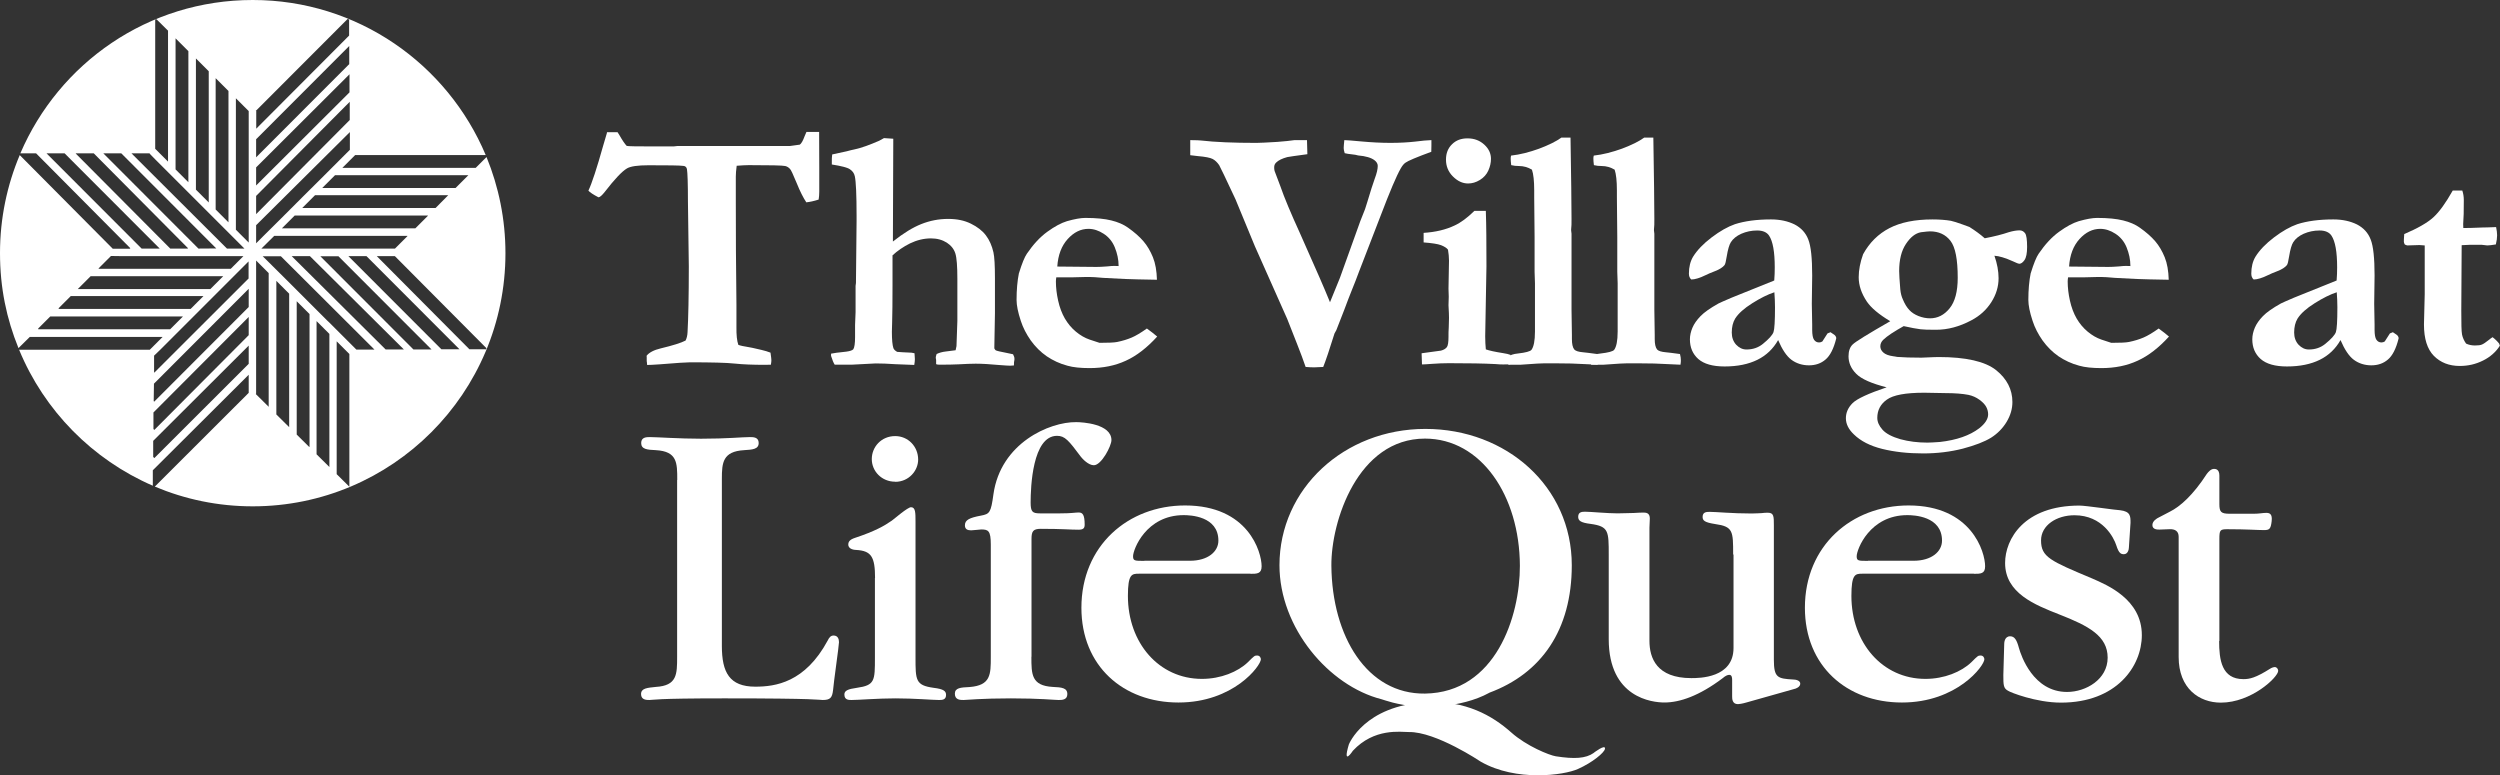 <?xml version="1.0" encoding="UTF-8"?> <svg xmlns="http://www.w3.org/2000/svg" id="Layer_2" data-name="Layer 2" viewBox="0 0 198.93 61.69"><rect x="0" y="0" width="198.93" height="61.69" fill="#333333" stroke="none"/><defs><style> .cls-1 { fill: #fff; stroke-width: 0px; } </style></defs><g id="Layer_1-2" data-name="Layer 1"><path class="cls-1" d="M53.89,38.19c0-1.37,0-2.27-1.7-2.37-.7-.03-1.17-.07-1.17-.57,0-.47.43-.47.7-.47.57,0,2.33.13,4.06.13,2.1,0,3.26-.13,3.89-.13.27,0,.7,0,.7.47,0,.5-.5.53-1.16.57-1.7.1-1.77,1-1.77,2.27v13.31c0,2.1.6,3.24,2.66,3.24,1.6,0,3.96-.33,5.76-3.67.13-.27.26-.4.47-.4.33,0,.43.27.43.53s-.43,3.24-.47,3.8c-.07.63-.23.8-.83.8-.3,0-.27-.13-7.82-.13-5.63,0-5.63.13-5.96.13-.23,0-.67,0-.67-.47s.5-.5,1.17-.57c1.7-.1,1.7-1,1.7-2.4v-14.07Z"></path><path class="cls-1" d="M69.63,46c0-1.7-.3-2.17-1.5-2.24-.1,0-.63-.03-.63-.43,0-.23.13-.4.53-.53,1.6-.53,2.36-.97,2.93-1.37.23-.17,1.27-1.07,1.53-1.07.36,0,.36.43.36,1.17v10.77c0,1.83,0,2.23,1.43,2.43.83.1,1,.27,1,.57,0,.4-.33.4-.57.4-.5,0-1.93-.13-3.46-.13-1.4,0-2.93.13-3.49.13-.23,0-.57,0-.57-.44,0-.3.27-.43,1-.53,1.43-.2,1.43-.57,1.43-2.4v-6.34ZM71.23,38.33c-1.07,0-1.86-.83-1.86-1.8s.76-1.83,1.86-1.83c1.03,0,1.83.83,1.83,1.87,0,.87-.73,1.77-1.83,1.77"></path><path class="cls-1" d="M82.07,52.26c0,1.4,0,2.3,1.7,2.4.7.03,1.16.07,1.16.57,0,.47-.43.47-.7.47-.33,0-1.46-.13-3.79-.13s-3.56.13-3.76.13c-.27,0-.7,0-.7-.5,0-.47.47-.5,1.16-.53,1.7-.13,1.7-1,1.7-2.4v-8.94c0-1.1-.2-1.2-.76-1.2-.07,0-.67.07-.8.07-.27,0-.5-.07-.5-.4,0-.43.37-.6,1.27-.77.7-.13.8-.23,1-1.7.57-4.07,4.46-5.77,6.59-5.74.47,0,2.8.13,2.8,1.43,0,.47-.8,2-1.4,2-.43,0-.9-.5-1.03-.67-.97-1.3-1.27-1.67-1.9-1.67-1.96,0-2.1,4.1-2.1,5.3,0,.73.13.87.73.87h1.63c.93,0,1.17-.07,1.47-.07s.47.17.47.97c0,.3-.13.4-.5.4-.67,0-1.23-.07-3-.07-.6,0-.73.2-.73.8v9.37Z"></path><path class="cls-1" d="M91.06,44.63c-.77,0-.9,0-.9-.37,0-.53,1.03-3.27,4.03-3.27.5,0,2.76.07,2.76,2.03,0,.87-.83,1.6-2.26,1.6h-3.63ZM99.49,45.66c.53,0,.9,0,.9-.6,0-1.13-1.06-4.84-6.09-4.84-4.53,0-8.25,3.2-8.25,8.14,0,4.64,3.33,7.54,7.72,7.54s6.56-2.93,6.56-3.44c0-.1-.07-.3-.3-.3-.2,0-.23.03-.73.53-.8.77-2.16,1.33-3.66,1.33-3.43,0-5.89-2.87-5.89-6.6,0-1.73.3-1.77.87-1.77h8.89Z"></path><path class="cls-1" d="M137.91,44.13c0-1.87,0-2.23-1.43-2.43-.83-.13-1-.27-1-.57,0-.4.33-.4.57-.4.53,0,1.76.13,3.33.13.4,0,.63-.03.8-.03.2-.03.33-.03.5-.03.47,0,.47.3.47,1v10.7c0,1.43.3,1.5,1.53,1.57.2,0,.57.07.57.33s-.33.4-.5.43l-3.79,1.07c-.33.1-.6.13-.67.13-.46,0-.46-.43-.46-.63v-1.3c0-.2-.03-.4-.23-.4-.13,0-.3.07-.53.27-1.86,1.4-3.4,1.93-4.63,1.93-.96,0-4.43-.37-4.43-5.04v-6.7c0-1.9,0-2.27-1.43-2.47-.83-.1-1-.27-1-.57,0-.4.33-.4.57-.4.43,0,1.73.13,2.56.13.5,0,.93-.03,1.3-.03.36-.03.63-.03.8-.03.27,0,.47.1.47.47,0,.27-.03.5-.03.73v9c0,1.37.57,2.97,3.33,2.97.63,0,3.36,0,3.36-2.4v-7.44Z"></path><path class="cls-1" d="M148.64,44.63c-.77,0-.9,0-.9-.37,0-.53,1.03-3.27,4.03-3.27.5,0,2.76.07,2.76,2.03,0,.87-.83,1.6-2.26,1.6h-3.63ZM157.06,45.66c.54,0,.9,0,.9-.6,0-1.13-1.07-4.84-6.09-4.84-4.53,0-8.25,3.2-8.25,8.14,0,4.64,3.33,7.54,7.72,7.54s6.56-2.93,6.56-3.44c0-.1-.07-.3-.3-.3-.2,0-.23.03-.73.53-.8.77-2.16,1.33-3.66,1.33-3.43,0-5.89-2.87-5.89-6.6,0-1.73.3-1.77.86-1.77h8.89Z"></path><path class="cls-1" d="M159.48,51.23c0-.1.03-.6.47-.6.36,0,.53.3.7.93.17.6,1.13,3.5,3.83,3.5,1.5,0,3.23-1,3.23-2.73s-1.53-2.53-3.83-3.43c-1.96-.77-4.33-1.7-4.33-4.1,0-1.9,1.5-4.57,5.92-4.57.5,0,2.96.37,3.23.37.83.1.83.47.83,1l-.13,1.97c0,.13-.07.53-.4.53-.23,0-.4-.07-.6-.7-.2-.63-1.1-2.4-3.33-2.4-1.43,0-2.66.8-2.66,2,0,1.33.73,1.63,4.09,3.04,1.13.5,3.93,1.63,3.93,4.5,0,2.5-2.03,5.37-6.43,5.37-2,0-4.06-.83-4.19-.93-.4-.2-.4-.47-.4-1.27l.07-2.47Z"></path><path class="cls-1" d="M176.58,51c0,1.5.2,3.04,1.93,3.04.5,0,.97-.1,2.13-.83.1-.07.27-.13.37-.13.17,0,.27.17.27.3,0,.5-2.13,2.53-4.56,2.53-1.73,0-3.36-1.13-3.36-3.63v-9.57c0-.43-.27-.63-.76-.6-.27,0-.5.03-.77.03-.16,0-.56,0-.56-.36,0-.33.37-.54.5-.6l.9-.47c.8-.4,1.83-1.3,2.93-3,.13-.17.33-.4.57-.4.1,0,.43,0,.43.53v2.27c0,.63.13.77.83.77h1.9c.47,0,.7-.07,1-.07.26,0,.5.07.43.67-.07.6-.17.7-.6.7-.57,0-1.33-.07-2.93-.07-.57,0-.63.07-.63.77v8.14Z"></path><path class="cls-1" d="M126.81,59.91s.97-.75.9-.32c-.05.3-1,1.09-2.15,1.6-1.11.5-4.91,1.03-7.73-.58,0,0-3.57-2.4-5.73-2.36-.64,0-2.75-.34-4.45,1.49,0,0-.85,1.3-.32-.5,0,0,1.21-3.1,6.17-3.36,3.12-.16,5.24,1.06,6.75,2.4,1.22,1.09,3.04,1.82,3.55,1.9,1.48.23,2.38.18,3.02-.27"></path><path class="cls-1" d="M113.39,55.19c-4.6.06-7.4-4.54-7.45-10.17-.03-3.54,2.1-10.12,7.45-10.12,4.46,0,7.53,4.54,7.55,10.12.01,4.02-1.92,10.09-7.55,10.17M118.51,55.12c4.13-1.53,6.56-4.98,6.56-10.14,0-6.25-5.19-10.85-11.65-10.85s-11.61,4.76-11.61,10.85c0,4.97,3.92,9.59,8.12,10.66.27.07,1.08.43,3.04.62.1,0,3.22.14,5.53-1.13"></path><path class="cls-1" d="M48.29,10.52h.85c.06.1.11.18.14.22.25.44.45.73.59.87.12.03.74.04,1.87.04.7,0,1.32,0,1.87,0l.27-.03h1.65s3.09,0,3.09,0h4.22l.8-.11c.12-.08.25-.3.38-.66.04-.08.09-.2.15-.35h.6c.09-.01.23,0,.41,0,0,.63.01,1.58.01,2.84v1.22s0,.7,0,.7c0,.24-.02.44-.05.62-.37.12-.7.19-.98.22-.24-.36-.5-.87-.77-1.54-.28-.68-.45-1.05-.53-1.12-.11-.12-.24-.2-.38-.23-.22-.05-1.19-.07-2.9-.07-.25,0-.57.02-.96.05-.05.36-.07.65-.07.87v1.83s.01,4.02.01,4.02l.04,4.33v1.78c-.01.63.04,1.1.15,1.42.15.06.42.12.81.18.07,0,.41.08,1.02.22.27.06.52.14.73.22.05.33.07.53.07.6,0,.08-.01.2-.04.36-.2,0-.36.01-.49.01-.94,0-1.73-.03-2.39-.1-.65-.07-1.84-.1-3.56-.1-.27,0-1.07.05-2.4.16-.52.04-.86.05-1.01.05,0-.14-.02-.24-.03-.31v-.31s-.01-.11-.01-.11c.2-.26.58-.46,1.13-.59.95-.23,1.6-.43,1.97-.62.09-.17.15-.4.16-.68.06-1.09.1-2.83.1-5.22l-.07-5.17c0-1.42-.03-2.28-.08-2.58-.02-.08-.05-.14-.1-.18-.05-.04-.11-.07-.19-.07-.28-.04-1.2-.05-2.76-.05-.86,0-1.43.08-1.72.25-.39.23-.98.85-1.76,1.86-.23.29-.4.44-.51.44-.42-.22-.69-.4-.8-.53.28-.59.67-1.78,1.17-3.56.15-.52.25-.87.31-1.05"></path><path class="cls-1" d="M66.14,28.14c.15-.04.55-.09,1.21-.16.29-.04.47-.1.55-.19.09-.14.14-.46.14-.97v-.97l.04-1.02v-1.4s0-.68,0-.68l.03-.23.05-4.96v-.38c0-1.7-.05-2.74-.14-3.15-.05-.24-.18-.42-.39-.56-.2-.14-.68-.26-1.44-.38v-.29c0-.14,0-.31.03-.51l1.15-.25c.23-.06.45-.12.66-.16.51-.11,1.15-.34,1.93-.68.14-.08.26-.15.38-.21l.74.05-.03,8.18c.83-.66,1.58-1.12,2.26-1.39.68-.27,1.39-.41,2.13-.41s1.31.13,1.82.38c.51.25.91.56,1.19.93.28.37.48.82.6,1.35.08.36.12,1.04.12,2.05v2.8s-.05,2.79-.05,2.79c.04.08.08.14.12.16.11.05.38.11.8.19.25.05.44.09.57.12.07.14.11.24.11.33v.11c-.03.1-.04.25-.04.45l-.31.02c-.14,0-.4-.02-.81-.05-.76-.07-1.41-.11-1.92-.11-.34,0-.79.02-1.35.05-.4.02-.91.03-1.53.03-.1,0-.19-.01-.27-.04v-.33l-.03-.18c0-.07.02-.17.07-.3.21-.1.45-.17.73-.2.28-.03.54-.07.78-.1.04-.17.06-.28.07-.33l.07-2v-3.35c0-.99-.05-1.67-.16-2.02-.11-.35-.34-.64-.68-.86-.35-.22-.76-.34-1.26-.34-.57,0-1.13.14-1.67.4-.54.27-1,.59-1.39.95v2.39c0,1.31-.01,2.3-.03,2.95-.01.39-.02.64-.02.74,0,.63.04,1.06.12,1.3.04.11.14.21.3.3.34.03.62.04.84.05.22,0,.4.02.54.06.02.22.03.38.03.47,0,.13-.02.28-.05.46l-1.52-.06c-.57-.04-1.09-.06-1.55-.06l-1.92.1h-1.34c-.09-.14-.19-.37-.29-.7v-.18Z"></path><path class="cls-1" d="M81.08,21.74c.24-.78.45-1.29.63-1.55.51-.75,1.05-1.33,1.63-1.75.58-.42,1.1-.7,1.56-.84.6-.17,1.09-.26,1.46-.26.86,0,1.55.07,2.07.2.53.13.97.32,1.32.57.51.36.92.72,1.23,1.08.31.36.56.79.76,1.28.2.49.3,1.09.32,1.79l-1.52-.03c-.42,0-1.34-.04-2.76-.12-.53-.05-.89-.07-1.09-.07-.06,0-.55,0-1.47.03h-1.17c-.02.13-.03.24-.03.33,0,.49.06.99.18,1.53.12.54.3,1.01.53,1.41.24.41.53.76.88,1.05.35.29.71.5,1.09.63l.79.26c.7,0,1.17-.02,1.41-.07.44-.09.82-.21,1.15-.35.33-.14.73-.38,1.21-.72.33.24.6.45.82.64-.8.88-1.63,1.53-2.49,1.92-.86.4-1.82.59-2.89.59-.72,0-1.31-.06-1.76-.19-.61-.16-1.16-.42-1.65-.75-.49-.34-.91-.76-1.27-1.26-.35-.5-.62-1.02-.79-1.55-.23-.69-.34-1.25-.34-1.67,0-.79.06-1.51.19-2.15M89.01,21.16c0-.51-.11-1-.3-1.47-.19-.47-.49-.83-.89-1.09s-.8-.39-1.21-.39c-.61,0-1.16.27-1.65.81-.49.54-.77,1.27-.83,2.19l3.11.03c.2,0,.48-.01.85-.04.26-.03.45-.04.56-.04.08,0,.21,0,.37.01"></path><path class="cls-1" d="M94.71,12.33v-1.18c.47,0,.76.02.86.03,1.12.13,2.59.19,4.41.19.27,0,.83-.03,1.67-.08.6-.05,1.05-.09,1.35-.14h1c.02.67.03,1.04.03,1.12-.91.12-1.44.2-1.6.23-.4.11-.7.25-.89.44-.1.1-.15.22-.15.36,0,.1,0,.2.03.3l.45,1.19c.32.93.85,2.19,1.58,3.79l1.56,3.53c.3.68.57,1.33.82,1.94l.79-1.94,1.62-4.51.38-.96c.05-.14.11-.33.18-.57.24-.81.44-1.43.59-1.85.16-.42.24-.76.24-1.02,0-.17-.09-.32-.26-.45-.26-.2-.7-.33-1.3-.38-.13-.04-.3-.07-.51-.09-.21-.02-.4-.05-.56-.09-.06-.18-.08-.32-.08-.41,0-.12.02-.33.05-.63.16,0,.63.04,1.41.11.77.07,1.53.11,2.27.11s1.4-.04,1.94-.1c.54-.07.97-.11,1.31-.12v.44c0,.11,0,.27-.01.49-1.17.43-1.86.72-2.06.87-.13.09-.25.24-.37.45-.35.61-.87,1.85-1.58,3.71l-1.75,4.53c-.16.44-.34.9-.54,1.39s-.4,1.02-.62,1.61c-.05.14-.26.68-.64,1.64l-.14.25c-.4,1.29-.7,2.17-.9,2.67-.36.02-.59.03-.68.03-.17,0-.41,0-.72-.03-.1-.27-.2-.55-.3-.84-.1-.28-.49-1.27-1.16-2.97l-2.58-5.8-1.54-3.73c-.79-1.7-1.23-2.6-1.3-2.72-.16-.23-.33-.39-.52-.49-.19-.1-.59-.18-1.19-.23l-.59-.07Z"></path><path class="cls-1" d="M113.15,29l-.03-.89,1.54-.21c.23-.06.38-.16.47-.28.09-.12.13-.4.13-.83v-.15c0-.11,0-.31.02-.59.01-.29.02-.54.02-.76,0-.17-.01-.51-.04-1l.02-.68-.02-.64.04-2.23c0-.28-.03-.57-.08-.87-.1-.14-.28-.25-.55-.36-.27-.1-.73-.17-1.39-.22v-.76c.94-.06,1.76-.25,2.47-.59.48-.22,1.01-.61,1.57-1.16h.91c.04,1.13.05,2.6.05,4.4l-.1,5.58c0,.38.02.73.05,1.04.28.1.74.2,1.38.3.25.04.44.08.59.14l-.03.75c-.25,0-.43.01-.54.01-.14,0-.35,0-.63-.03-.93-.05-2.17-.07-3.72-.07-.44,0-.88.02-1.29.05s-.7.05-.86.05M115.06,12.69c0-.49.16-.9.48-1.21.32-.32.73-.47,1.23-.47.54,0,.98.17,1.34.5.36.33.53.71.53,1.13,0,.31-.07.62-.21.93-.14.31-.36.56-.67.75-.31.19-.62.28-.94.28-.44,0-.84-.19-1.21-.56-.37-.37-.55-.82-.55-1.34"></path><path class="cls-1" d="M119.97,28.39c.2-.14.47-.23.8-.26.63-.07.99-.17,1.09-.29.18-.24.28-.72.28-1.45v-3.85l-.03-.92v-2.76l-.03-3.16v-.55c0-.75-.06-1.3-.18-1.65-.32-.19-.66-.29-1.03-.29-.22,0-.43-.02-.62-.07-.03-.23-.04-.4-.04-.51,0-.07,0-.16.03-.25.72-.08,1.46-.27,2.23-.55.77-.29,1.36-.58,1.77-.88h.38c.08-.01.2,0,.35,0,.05,3.15.08,5.31.08,6.48,0,.35,0,.62-.03.83v.08l.03.26v6.05l.03,2v.33c0,.39.06.67.19.83.11.12.34.19.69.22.19.02.57.06,1.13.14.05.19.07.35.07.47,0,.09,0,.22-.03.38l-1.08-.05c-.6-.04-1.36-.06-2.27-.06h-.51c-.52-.01-1.27.03-2.25.11h-1l-.05-.64Z"></path><path class="cls-1" d="M126.55,28.39c.2-.14.47-.23.8-.26.63-.07.99-.17,1.09-.29.18-.24.28-.72.28-1.45v-3.85l-.03-.92v-2.76l-.03-3.16v-.55c0-.75-.06-1.3-.18-1.65-.32-.19-.66-.29-1.03-.29-.22,0-.43-.02-.62-.07-.03-.23-.04-.4-.04-.51,0-.07,0-.16.03-.25.72-.08,1.46-.27,2.24-.55.77-.29,1.36-.58,1.77-.88h.38c.08-.01.2,0,.35,0,.05,3.15.08,5.31.08,6.48,0,.35,0,.62-.03.83v.08l.03.26v6.05l.03,2v.33c0,.39.06.67.19.83.11.12.34.19.69.22.19.02.57.06,1.13.14.05.19.07.35.07.47,0,.09,0,.22-.03.38l-1.08-.05c-.6-.04-1.36-.06-2.27-.06h-.51c-.52-.01-1.27.03-2.25.11h-1l-.05-.64Z"></path><path class="cls-1" d="M145.65,26.43l.31.21c.08.06.13.14.15.23v.07c-.2.81-.49,1.37-.85,1.67-.36.31-.8.46-1.32.46s-1-.15-1.39-.44-.74-.82-1.06-1.57c-.39.69-.94,1.22-1.65,1.57-.71.35-1.58.53-2.61.53-.95,0-1.64-.2-2.09-.59-.45-.4-.67-.92-.67-1.57,0-.3.07-.61.2-.92.13-.31.35-.62.64-.92.3-.31.77-.64,1.43-1.01.1-.05.45-.21,1.04-.46l3.4-1.37c.03-.35.04-.7.04-1.05,0-1.23-.15-2.07-.45-2.52-.18-.27-.5-.41-.95-.41s-.87.09-1.26.26c-.38.17-.66.4-.83.67-.13.2-.24.58-.33,1.13-.06.4-.12.63-.18.7-.14.17-.38.33-.74.47-.36.14-.6.24-.73.31-.49.24-.88.36-1.17.36-.13-.11-.19-.26-.19-.47,0-.52.11-.97.33-1.34.33-.53.82-1.04,1.48-1.54.66-.5,1.28-.85,1.85-1.05.78-.25,1.74-.38,2.87-.38.73,0,1.35.14,1.88.4.52.27.89.67,1.09,1.2.21.53.31,1.48.31,2.86l-.03,2.26.03,1.65v.42c0,.38.05.65.15.79.1.14.23.21.4.21.1,0,.18-.03.26-.08l.41-.64.25-.1ZM141.18,23.26c-.52.17-1.1.46-1.75.87-.65.41-1.1.81-1.36,1.22-.18.3-.27.67-.27,1.11,0,.39.12.72.35.97.24.25.51.38.82.38.51,0,.94-.15,1.3-.44.48-.39.76-.7.85-.94.08-.23.12-.89.12-1.98,0-.4-.02-.8-.05-1.2"></path><path class="cls-1" d="M150.16,30.83c-1.23-.31-2.05-.67-2.46-1.09-.41-.41-.61-.88-.61-1.39,0-.41.11-.73.33-.94.22-.22,1.21-.83,2.99-1.85-.9-.54-1.52-1.06-1.86-1.56-.44-.66-.65-1.3-.65-1.94,0-.58.12-1.19.35-1.83.51-.93,1.21-1.62,2.1-2.08.89-.46,2.03-.69,3.43-.69.56,0,1.05.04,1.46.11.19.04.51.14.95.3l.52.19c.46.29.87.59,1.22.9.78-.15,1.41-.31,1.9-.48.34-.1.63-.15.87-.15.18,0,.33.08.44.23.11.15.16.52.16,1.09,0,.5-.07.85-.21,1.05-.14.2-.28.29-.42.29-.05,0-.21-.06-.48-.19-.62-.28-1.12-.43-1.49-.45.22.63.33,1.23.33,1.79,0,.66-.19,1.3-.58,1.91-.39.61-.92,1.09-1.59,1.44-.94.5-1.87.75-2.81.75-.6,0-1.01-.01-1.23-.04-.32-.04-.76-.12-1.34-.25-.77.43-1.32.79-1.63,1.09-.15.15-.23.32-.23.52,0,.18.08.35.24.49.16.15.43.25.8.3.07,0,.17.03.3.05.48.04,1.13.06,1.93.06.1,0,.42-.01.97-.04.15,0,.29-.01.4-.01,2.17,0,3.7.35,4.57,1.04.86.69,1.3,1.54,1.3,2.54,0,.54-.15,1.06-.46,1.58-.31.51-.72.93-1.24,1.26-.52.32-1.27.61-2.25.87-.98.25-2.03.38-3.15.38-1.21,0-2.29-.12-3.26-.36-.96-.24-1.71-.62-2.26-1.16-.42-.4-.63-.83-.63-1.28s.18-.85.53-1.2c.35-.35,1.26-.77,2.74-1.27M154.35,35.17c1.35-.15,2.39-.52,3.14-1.09.47-.37.71-.74.71-1.11,0-.2-.05-.4-.15-.59-.1-.19-.28-.38-.54-.57s-.55-.32-.88-.39c-.46-.09-1.08-.14-1.84-.14l-1.68-.03c-1.47,0-2.46.18-2.97.55-.51.36-.76.85-.76,1.45,0,.32.14.64.42.95.28.31.76.56,1.42.75.66.18,1.38.27,2.14.27.22,0,.55-.02.98-.05M153.57,25.33c.61,0,1.13-.26,1.56-.79.43-.52.65-1.34.65-2.44,0-1.46-.19-2.44-.58-2.94-.39-.5-.93-.75-1.63-.75-.09,0-.33.02-.72.07-.44.08-.83.39-1.19.93-.36.54-.54,1.26-.54,2.16,0,.25.03.73.09,1.46.03.31.1.58.21.81.15.36.32.63.51.83.18.2.43.36.73.48.31.12.61.18.92.18"></path><path class="cls-1" d="M161.59,21.74c.24-.78.45-1.29.63-1.55.51-.75,1.05-1.33,1.63-1.75.58-.42,1.1-.7,1.56-.84.6-.17,1.09-.26,1.46-.26.86,0,1.55.07,2.07.2.53.13.97.32,1.32.57.51.36.92.72,1.23,1.08.31.36.56.79.76,1.28.2.49.3,1.09.32,1.79l-1.52-.03c-.42,0-1.34-.04-2.76-.12-.53-.05-.89-.07-1.09-.07-.06,0-.55,0-1.47.03h-1.17c-.02.13-.03.24-.03.33,0,.49.06.99.18,1.53.12.54.3,1.01.53,1.41.24.41.53.76.88,1.05.35.29.71.5,1.09.63l.79.26c.7,0,1.17-.02,1.41-.07.44-.09.82-.21,1.15-.35.33-.14.73-.38,1.21-.72.33.24.6.45.82.64-.8.88-1.63,1.53-2.49,1.92-.86.4-1.82.59-2.89.59-.72,0-1.31-.06-1.76-.19-.61-.16-1.16-.42-1.65-.75-.49-.34-.91-.76-1.27-1.26-.35-.5-.62-1.02-.79-1.55-.23-.69-.34-1.25-.34-1.67,0-.79.06-1.51.19-2.15M169.52,21.16c0-.51-.11-1-.3-1.47-.19-.47-.49-.83-.89-1.09-.4-.26-.8-.39-1.21-.39-.61,0-1.16.27-1.65.81-.49.54-.77,1.27-.83,2.19l3.11.03c.2,0,.48-.01.85-.04.26-.03.45-.04.56-.04.08,0,.21,0,.37.01"></path><path class="cls-1" d="M190.4,26.43l.31.21c.08.06.13.14.15.23v.07c-.2.81-.49,1.37-.85,1.67-.36.31-.8.46-1.32.46s-1-.15-1.39-.44-.74-.82-1.06-1.57c-.39.69-.94,1.22-1.65,1.57-.71.35-1.58.53-2.61.53-.95,0-1.64-.2-2.09-.59-.45-.4-.67-.92-.67-1.57,0-.3.07-.61.2-.92.13-.31.35-.62.64-.92.3-.31.77-.64,1.43-1.01.1-.05.45-.21,1.04-.46l3.4-1.37c.03-.35.04-.7.04-1.05,0-1.23-.15-2.07-.45-2.52-.18-.27-.5-.41-.95-.41s-.87.09-1.26.26c-.38.17-.66.4-.83.67-.13.2-.24.58-.33,1.13-.06.4-.12.63-.18.7-.14.17-.38.33-.74.47-.36.14-.6.24-.73.31-.49.24-.88.36-1.17.36-.13-.11-.19-.26-.19-.47,0-.52.11-.97.33-1.34.33-.53.82-1.04,1.48-1.54.66-.5,1.28-.85,1.85-1.05.78-.25,1.74-.38,2.87-.38.73,0,1.35.14,1.88.4.52.27.89.67,1.09,1.2.21.53.31,1.48.31,2.86l-.03,2.26.03,1.65v.42c0,.38.05.65.15.79.1.14.23.21.4.21.1,0,.18-.03.26-.08l.41-.64.25-.1ZM185.93,23.26c-.52.17-1.1.46-1.75.87-.65.41-1.1.81-1.36,1.22-.18.3-.27.67-.27,1.11,0,.39.12.72.35.97.24.25.51.38.82.38.51,0,.94-.15,1.3-.44.48-.39.76-.7.85-.94.08-.23.12-.89.12-1.98,0-.4-.02-.8-.05-1.2"></path><path class="cls-1" d="M191.3,18.63c1.07-.46,1.85-.9,2.33-1.34s.99-1.15,1.54-2.13h.76c.08.24.12.49.12.75,0,.47,0,.84-.01,1.11l-.04.81s0,.15.01.31h.31s.47,0,1.28-.04c.06,0,.4,0,1.02-.03.05.24.08.46.08.65,0,.21-.03.45-.1.73-.3.05-.53.08-.68.08-.07,0-.22-.02-.44-.05h-.95s-.65.03-.65.03l-.03,5.22c0,1.01.01,1.64.06,1.89.05.25.16.49.32.72.21.1.44.15.7.15s.43-.02.55-.07c.12-.04.32-.18.6-.4.05-.05.14-.11.26-.19.22.17.4.35.53.52l.05.16c-.32.5-.77.9-1.34,1.18-.58.29-1.19.43-1.85.43-.85,0-1.53-.27-2.06-.8-.53-.54-.79-1.37-.79-2.5l.06-2.4v-3.89l-.42-.03-.98.03-.18-.07c-.05-.08-.08-.16-.08-.23,0-.05,0-.26.03-.61"></path><path class="cls-1" d="M38.71,12.5l-.86.86h-10.61l1.02-1.02h10.39C35.6,5.09,28.45,0,20.11,0S4.7,5.03,1.62,12.2c.02,0,.03,0,.03,0h1.22l7.5,7.55-.04.04h-1.36L1.57,12.34c-1.01,2.4-1.57,5.04-1.57,7.8s.52,5.22,1.47,7.56l.9-.89h10.57l-1.02,1.02H1.52c2,4.85,5.84,8.74,10.64,10.82v-1.23s7.63-7.6,7.63-7.6v1.44l-7.47,7.46c2.4,1.01,5.02,1.57,7.79,1.57,11.1,0,20.11-9.02,20.11-20.14,0-2.71-.54-5.29-1.5-7.64M18.77,7.82l1.02,1.02v10.46l-1.02-1.02V7.82ZM17.16,6.22l1.02,1.02v10.45l-1.02-1.02V6.22ZM15.59,4.65l1.02,1.02v10.44l-1.02-1.02V4.65ZM13.97,3.05l1.02,1.02v10.43l-1.02-1.02V3.05ZM12.34,1.57s.07-.03.11-.04l.92.91v10.42l-1.01-1.01h-.01s0-10.28,0-10.28ZM11.89,12.2l.05.05h-.01s.41.42.41.42l.22.22,1.41,1.41.3.3,1.32,1.32.24.24,1.34,1.34.26.26,1.35,1.35.31.31.36.36h-1.39l-7.6-7.58h1.45ZM9.65,12.2l7.56,7.57h-.01s-1.41.01-1.41.01l-7.57-7.58h1.44ZM6.04,12.2h1.42l7.5,7.55-.03.03h-1.38l-7.53-7.57h.01ZM3.7,12.2h1.44l7.57,7.58h-1.44l-7.57-7.58ZM7.85,21.35l.98-.98h.03s.71.01.71.01h9.8l-1.01,1.01H7.85v-.05ZM7.21,21.98h10.55l-1.02,1.02H6.19l1.02-1.02ZM4.67,24.52l.96-.96h10.56l-1.02,1.02H4.67v-.07ZM3.04,26.2v-.06l.96-.96h10.56l-1.02,1.02H3.04ZM19.79,28.95l-7.51,7.5-.09-.09v-1.28s7.6-7.58,7.6-7.58v1.44ZM19.79,26.67l-7.51,7.54-.07-.07v-1.32s7.58-7.6,7.58-7.6v1.45ZM19.79,24.43l-7.52,7.53-.04-.04.02-1.39,7.54-7.55v1.44ZM19.79,22.15l-7.51,7.5-.02-.02v-1.33s.49-.47.49-.47l.23-.23,1.4-1.4.3-.3,1.32-1.32.23-.23,1.35-1.35.25-.25,1.35-1.35.3-.3.3-.3v1.35ZM37.27,13.94l-1.02,1.02h-10.61l1.02-1.02h10.61ZM22.43,18.17l1.02-1.02h10.6v.02l-1,1h-10.62ZM32.42,18.77v.02l-.99.99h-10.63l1.02-1.01h10.6ZM24.05,16.55l1.02-1.02h10.6s-1.01,1.02-1.01,1.02h-10.62ZM27.86,11.9l-.44.44-.21.21-1.4,1.4-.25.25-1.34,1.33-.27.27-.93.93-.42.42-.2.2-1.44,1.43-.26.26-.32.32v-1.44l7.46-7.41v1.4ZM27.84,9.54l-7.46,7.5v-1.45l7.45-7.49v1.44ZM27.82,7.34l-7.44,7.42v-1.44l7.43-7.41v1.43ZM27.8,5.09l-7.42,7.43v-1.44l7.41-7.42v1.43ZM27.67,1.51c.11.04.11.05.11.05v1.27s-7.39,7.41-7.39,7.41v-1.41h-.04l7.32-7.33ZM21.38,32.37l-1.02-1.01v-.03h.02v-10.6l1,1v10.64ZM23.01,33.99l-1.02-1.01v-10.63l1.02,1.02v10.62ZM24.63,35.56h-.03l-.99-.98v-10.61l1.02,1.02v10.58ZM26.21,37.16l-1.02-1.01v-10.6l1.02,1.02v10.59ZM27.81,38.72s-.01,0-.02,0l-1-.99v-10.57h0l1.01,1.01v10.54ZM28.36,27.82l-.55-.55-.11-.11-1.49-1.49-.17-.16-1.41-1.41-.2-.2-1.42-1.42-.14-.14-1.49-1.48-.22-.22-.26-.25h1.45l7.45,7.43h-1.44ZM30.69,27.81l-7.48-7.43h1.45l7.48,7.43h-1.45ZM32.9,27.81l-7.41-7.42h1.44l7.41,7.42h-1.44ZM35.13,27.8l-7.41-7.42h1.44l7.4,7.41h-1.44ZM38.66,27.79h-1.31s-7.37-7.41-7.37-7.41h1.44l7.29,7.33c-.1.23-.05.08-.05.08"></path></g></svg> 